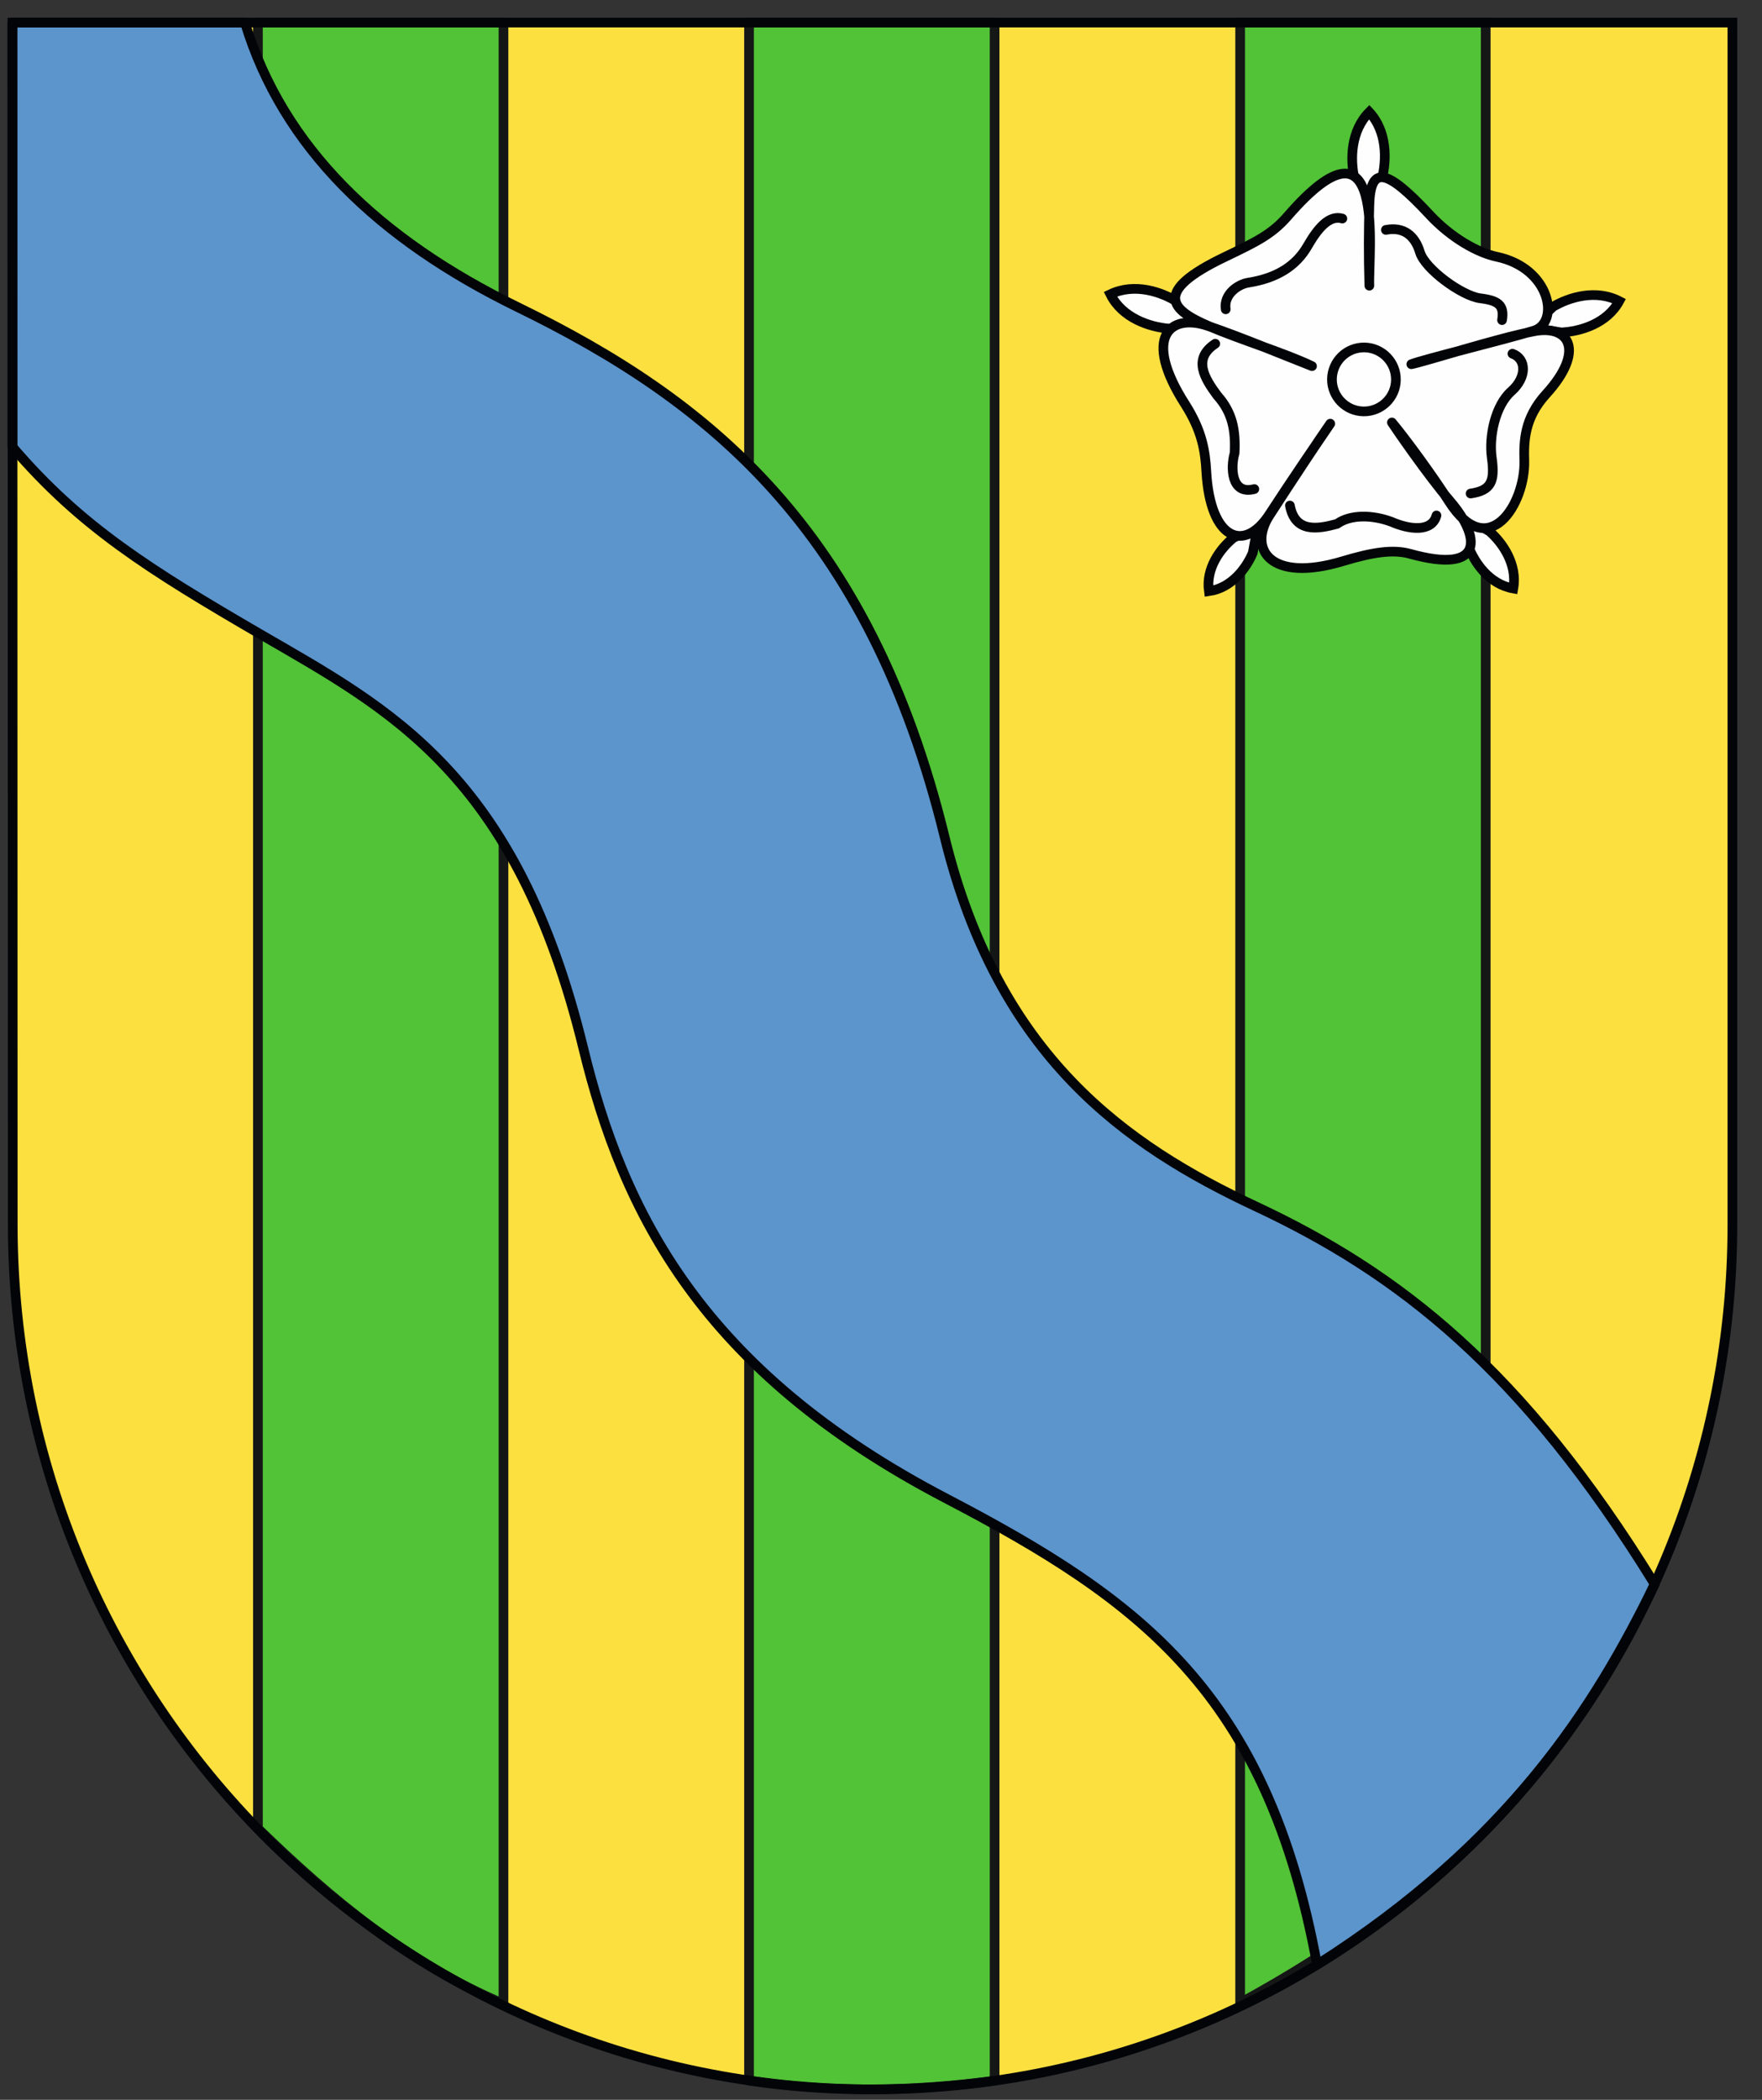 <svg xmlns="http://www.w3.org/2000/svg" width="47" height="56" viewBox="0 0 47 56">
  <rect x="0" y="0" width="47" height="56" fill="#333333" stroke="none"/>
  <g fill="none" fill-rule="evenodd">
    <path fill="#FCE040" d="M46.177,32.644 L46.177,0.601 L0.331,0.601 L0.341,32.644 C0.351,45.385 10.617,55.692 23.266,55.692 C35.914,55.692 46.177,45.343 46.177,32.644"/>
    <path fill="#52C236" d="M6.88,0.601 L13.43,0.601 L13.43,53.439 C10.881,52.367 8.819,50.649 6.88,48.764 L6.88,0.601 Z"/>
    <path stroke="#151616" stroke-linecap="round" stroke-linejoin="round" stroke-width=".258" d="M6.88,0.601 L13.43,0.601 L13.43,53.439 C10.881,52.367 8.819,50.649 6.88,48.764 L6.88,0.601 Z"/>
    <path fill="#52C236" d="M19.98,0.601 L26.53,0.601 L26.53,55.491 C24.347,55.781 22.162,55.815 19.98,55.491 L19.98,0.601 Z"/>
    <path stroke="#151616" stroke-linecap="round" stroke-linejoin="round" stroke-width=".258" d="M19.98,0.601 L26.53,0.601 L26.53,55.491 C24.347,55.781 22.162,55.815 19.98,55.491 L19.98,0.601 Z"/>
    <path fill="#52C236" d="M33.08,0.601 L39.63,0.601 L39.63,48.764 C37.809,50.406 35.722,51.979 33.08,53.417 L33.08,0.601 Z"/>
    <path stroke="#151616" stroke-linecap="round" stroke-linejoin="round" stroke-width=".258" d="M33.08,0.601 L39.63,0.601 L39.63,48.764 C37.809,50.406 35.722,51.979 33.08,53.417 L33.08,0.601 Z"/>
    <path fill="#5C94CC" d="M0.33,11.916 L0.33,0.601 L6.533,0.601 C7.541,3.926 10.104,6.384 13.813,8.193 C18.886,10.667 23.182,14.086 25.199,22.329 C26.632,28.181 30.026,30.548 33.501,32.175 C37.313,33.961 40.599,36.508 44.138,42.249 C42.528,45.54 40.27,49.125 35.131,52.397 C33.804,45.159 30.444,42.681 25.239,39.963 C18.699,36.552 16.62,32.31 15.563,27.972 C13.776,20.631 10.394,18.915 6.926,16.903 C3.985,15.192 2.139,14.035 0.33,11.916"/>
    <path stroke="#020408" stroke-linecap="round" stroke-linejoin="round" stroke-width=".258" d="M0.33,11.916 L0.33,0.601 L6.533,0.601 C7.541,3.926 10.104,6.384 13.813,8.193 C18.886,10.667 23.182,14.086 25.199,22.329 C26.632,28.181 30.026,30.548 33.501,32.175 C37.313,33.961 40.599,36.508 44.138,42.249 C42.528,45.54 40.27,49.125 35.131,52.397 C33.804,45.159 30.444,42.681 25.239,39.963 C18.699,36.552 16.62,32.31 15.563,27.972 C13.776,20.631 10.394,18.915 6.926,16.903 C3.985,15.192 2.139,14.035 0.33,11.916 Z"/>
    <g transform="translate(29 2)">
      <path fill="#FEFEFE" d="M0.618,5.847 C0.933,6.479 1.653,6.719 2.174,6.764 L3.017,6.656 L2.422,6.061 C1.982,5.781 1.262,5.54 0.618,5.847"/>
      <path stroke="#020408" stroke-width=".258" d="M0.618,5.847 C0.933,6.479 1.653,6.719 2.174,6.764 L3.017,6.656 L2.422,6.061 C1.982,5.781 1.262,5.54 0.618,5.847 Z"/>
      <path fill="#FEFEFE" d="M7.524,0.989 C7.028,1.488 7.013,2.25 7.128,2.761 L7.482,3.528 L7.861,2.773 C7.991,2.267 8.003,1.505 7.524,0.989"/>
      <path stroke="#020408" stroke-width=".258" d="M7.524,0.989 C7.028,1.488 7.013,2.25 7.128,2.761 L7.482,3.528 L7.861,2.773 C7.991,2.267 8.003,1.505 7.524,0.989 Z"/>
      <path fill="#FEFEFE" d="M14.191,6.03 C13.574,5.711 12.866,5.922 12.431,6.177 L11.832,6.733 L12.648,6.866 C13.156,6.841 13.864,6.63 14.191,6.03"/>
      <path stroke="#020408" stroke-width=".258" d="M14.191,6.03 C13.574,5.711 12.866,5.922 12.431,6.177 L11.832,6.733 L12.648,6.866 C13.156,6.841 13.864,6.63 14.191,6.03 Z"/>
      <path fill="#FEFEFE" d="M11.366,13.695 C11.479,13.049 11.082,12.478 10.726,12.166 L10.05,11.795 L10.164,12.564 C10.334,13.012 10.726,13.582 11.366,13.695"/>
      <path stroke="#020408" stroke-width=".258" d="M11.366,13.695 C11.479,13.049 11.082,12.478 10.726,12.166 L10.05,11.795 L10.164,12.564 C10.334,13.012 10.726,13.582 11.366,13.695 Z"/>
      <path fill="#FEFEFE" d="M3.246,13.767 C3.853,13.681 4.244,13.155 4.418,12.74 L4.549,12.017 L3.9,12.344 C3.551,12.629 3.16,13.153 3.246,13.767"/>
      <path stroke="#020408" stroke-width=".258" d="M3.246,13.767 C3.853,13.681 4.244,13.155 4.418,12.74 L4.549,12.017 L3.9,12.344 C3.551,12.629 3.16,13.153 3.246,13.767 Z"/>
      <path fill="#FEFEFE" d="M5.997,7.764 C5.282,7.42 4.095,7.061 3.244,6.697 C2.227,6.263 1.733,5.782 3.67,4.854 C4.525,4.444 4.928,4.247 5.348,3.764 C8.012,0.694 7.491,4.724 7.526,5.619 C7.501,4.737 7.508,4.162 7.526,3.475 C7.555,2.405 7.975,2.482 9.131,3.724 C9.708,4.346 10.418,4.742 10.927,4.848 C12.367,5.152 12.616,6.609 11.908,6.821 C11.048,7.082 9.005,7.575 8.646,7.713 C9.003,7.646 10.969,7.013 11.93,6.833 C12.869,6.659 13.286,7.364 12.242,8.509 C11.657,9.15 11.645,9.77 11.66,10.291 C11.689,11.427 10.708,13.034 9.647,11.367 C9.221,10.698 8.489,9.698 8.128,9.267 C8.221,9.412 9.076,10.659 9.686,11.373 C10.49,12.312 10.617,13.326 8.617,12.771 C8.15,12.64 7.599,12.732 6.815,12.967 C4.889,13.547 4.279,12.648 4.864,11.743 C5.402,10.912 6.194,9.71 6.484,9.299 C6.196,9.72 5.417,10.861 4.857,11.723 C4.193,12.743 3.284,12.412 3.178,10.584 C3.149,10.04 3.07,9.498 2.61,8.777 C1.46,6.976 2.217,6.354 3.21,6.689 C4.031,6.965 5.22,7.46 5.997,7.764"/>
      <path stroke="#020408" stroke-linejoin="round" stroke-width=".258" d="M5.997,7.764 C5.282,7.42 4.095,7.061 3.244,6.697 C2.227,6.263 1.733,5.782 3.67,4.854 C4.525,4.444 4.928,4.247 5.348,3.764 C8.012,0.694 7.491,4.724 7.526,5.619 C7.501,4.737 7.508,4.162 7.526,3.475 C7.555,2.405 7.975,2.482 9.131,3.724 C9.708,4.346 10.418,4.742 10.927,4.848 C12.367,5.152 12.616,6.609 11.908,6.821 C11.048,7.082 9.005,7.575 8.646,7.713 C9.003,7.646 10.969,7.013 11.93,6.833 C12.869,6.659 13.286,7.364 12.242,8.509 C11.657,9.15 11.645,9.77 11.66,10.291 C11.689,11.427 10.708,13.034 9.647,11.367 C9.221,10.698 8.489,9.698 8.128,9.267 C8.221,9.412 9.076,10.659 9.686,11.373 C10.49,12.312 10.617,13.326 8.617,12.771 C8.15,12.64 7.599,12.732 6.815,12.967 C4.889,13.547 4.279,12.648 4.864,11.743 C5.402,10.912 6.194,9.71 6.484,9.299 C6.196,9.72 5.417,10.861 4.857,11.723 C4.193,12.743 3.284,12.412 3.178,10.584 C3.149,10.04 3.07,9.498 2.61,8.777 C1.46,6.976 2.217,6.354 3.21,6.689 C4.031,6.965 5.22,7.46 5.997,7.764 Z"/>
      <path fill="#FEFEFE" d="M8.235,8.134 C8.228,8.603 7.839,8.979 7.37,8.972 C6.898,8.965 6.522,8.576 6.529,8.107 L6.529,8.105 C6.539,7.633 6.925,7.259 7.397,7.266 C7.866,7.274 8.242,7.662 8.235,8.132 L8.235,8.134 Z"/>
      <path stroke="#020408" stroke-width=".258" d="M8.235,8.134 C8.228,8.603 7.839,8.979 7.37,8.972 C6.898,8.965 6.522,8.576 6.529,8.107 L6.529,8.105 C6.539,7.633 6.925,7.259 7.397,7.266 C7.866,7.274 8.242,7.662 8.235,8.132 L8.235,8.134 Z"/>
      <g transform="translate(5 11)">
        <path fill="#FEFEFE" d="M0.407,0.482 C0.545,1.217 1.152,1.111 1.665,0.971 C2.027,0.713 2.612,0.728 3.118,0.917 C3.59,1.123 4.192,1.202 4.317,0.747"/>
        <path stroke="#020408" stroke-linecap="round" stroke-linejoin="round" stroke-width=".258" d="M0.407,0.482 C0.545,1.217 1.152,1.111 1.665,0.971 C2.027,0.713 2.612,0.728 3.118,0.917 C3.59,1.123 4.192,1.202 4.317,0.747"/>
      </g>
      <g transform="translate(10 7)">
        <path fill="#FEFEFE" d="M0.227,4.162 C0.785,4.08 0.878,3.829 0.792,3.208 C0.711,2.638 0.886,1.812 1.313,1.435 C1.738,1.058 1.714,0.566 1.343,0.433"/>
        <path stroke="#020408" stroke-linecap="round" stroke-linejoin="round" stroke-width=".258" d="M0.227,4.162 C0.785,4.08 0.878,3.829 0.792,3.208 C0.711,2.638 0.886,1.812 1.313,1.435 C1.738,1.058 1.714,0.566 1.343,0.433"/>
      </g>
      <g transform="translate(7 4)">
        <path fill="#FEFEFE" d="M4.066,2.537 C4.132,2.131 3.958,2.014 3.481,1.955 C2.999,1.893 2.014,1.18 1.876,0.728 C1.741,0.278 1.436,0.04 0.967,0.131"/>
        <path stroke="#020408" stroke-linecap="round" stroke-linejoin="round" stroke-width=".258" d="M4.066,2.537 C4.132,2.131 3.958,2.014 3.481,1.955 C2.999,1.893 2.014,1.18 1.876,0.728 C1.741,0.278 1.436,0.04 0.967,0.131"/>
      </g>
      <g transform="translate(3 3)">
        <path fill="#FEFEFE" d="M3.806,0.829 C3.447,0.723 3.14,1.107 2.879,1.56 C2.575,2.09 2.063,2.417 1.304,2.537 C1.019,2.58 0.633,2.852 0.695,3.249"/>
        <path stroke="#020408" stroke-linecap="round" stroke-linejoin="round" stroke-width=".258" d="M3.806,0.829 C3.447,0.723 3.14,1.107 2.879,1.56 C2.575,2.09 2.063,2.417 1.304,2.537 C1.019,2.58 0.633,2.852 0.695,3.249"/>
      </g>
      <path fill="#FEFEFE" d="M3.416,7.167 C2.804,7.57 3.133,8.091 3.468,8.546 C3.881,9.005 3.962,9.49 3.932,10.084 C3.822,10.465 3.836,11.207 4.458,11.043"/>
    </g>
    <g stroke="#020408" stroke-width=".258">
      <path stroke-linecap="round" stroke-linejoin="round" d="M32.416,9.167 C31.804,9.57 32.133,10.091 32.468,10.546 C32.881,11.005 32.962,11.49 32.932,12.084 C32.822,12.465 32.836,13.207 33.458,13.043"/>
      <path stroke-linecap="square" d="M46.21,32.663 L46.21,0.602 L0.332,0.602 L0.34,32.663 C0.352,45.41 10.625,55.722 23.282,55.722 C35.939,55.722 46.21,45.368 46.21,32.663 Z"/>
    </g>
  </g>
</svg>
